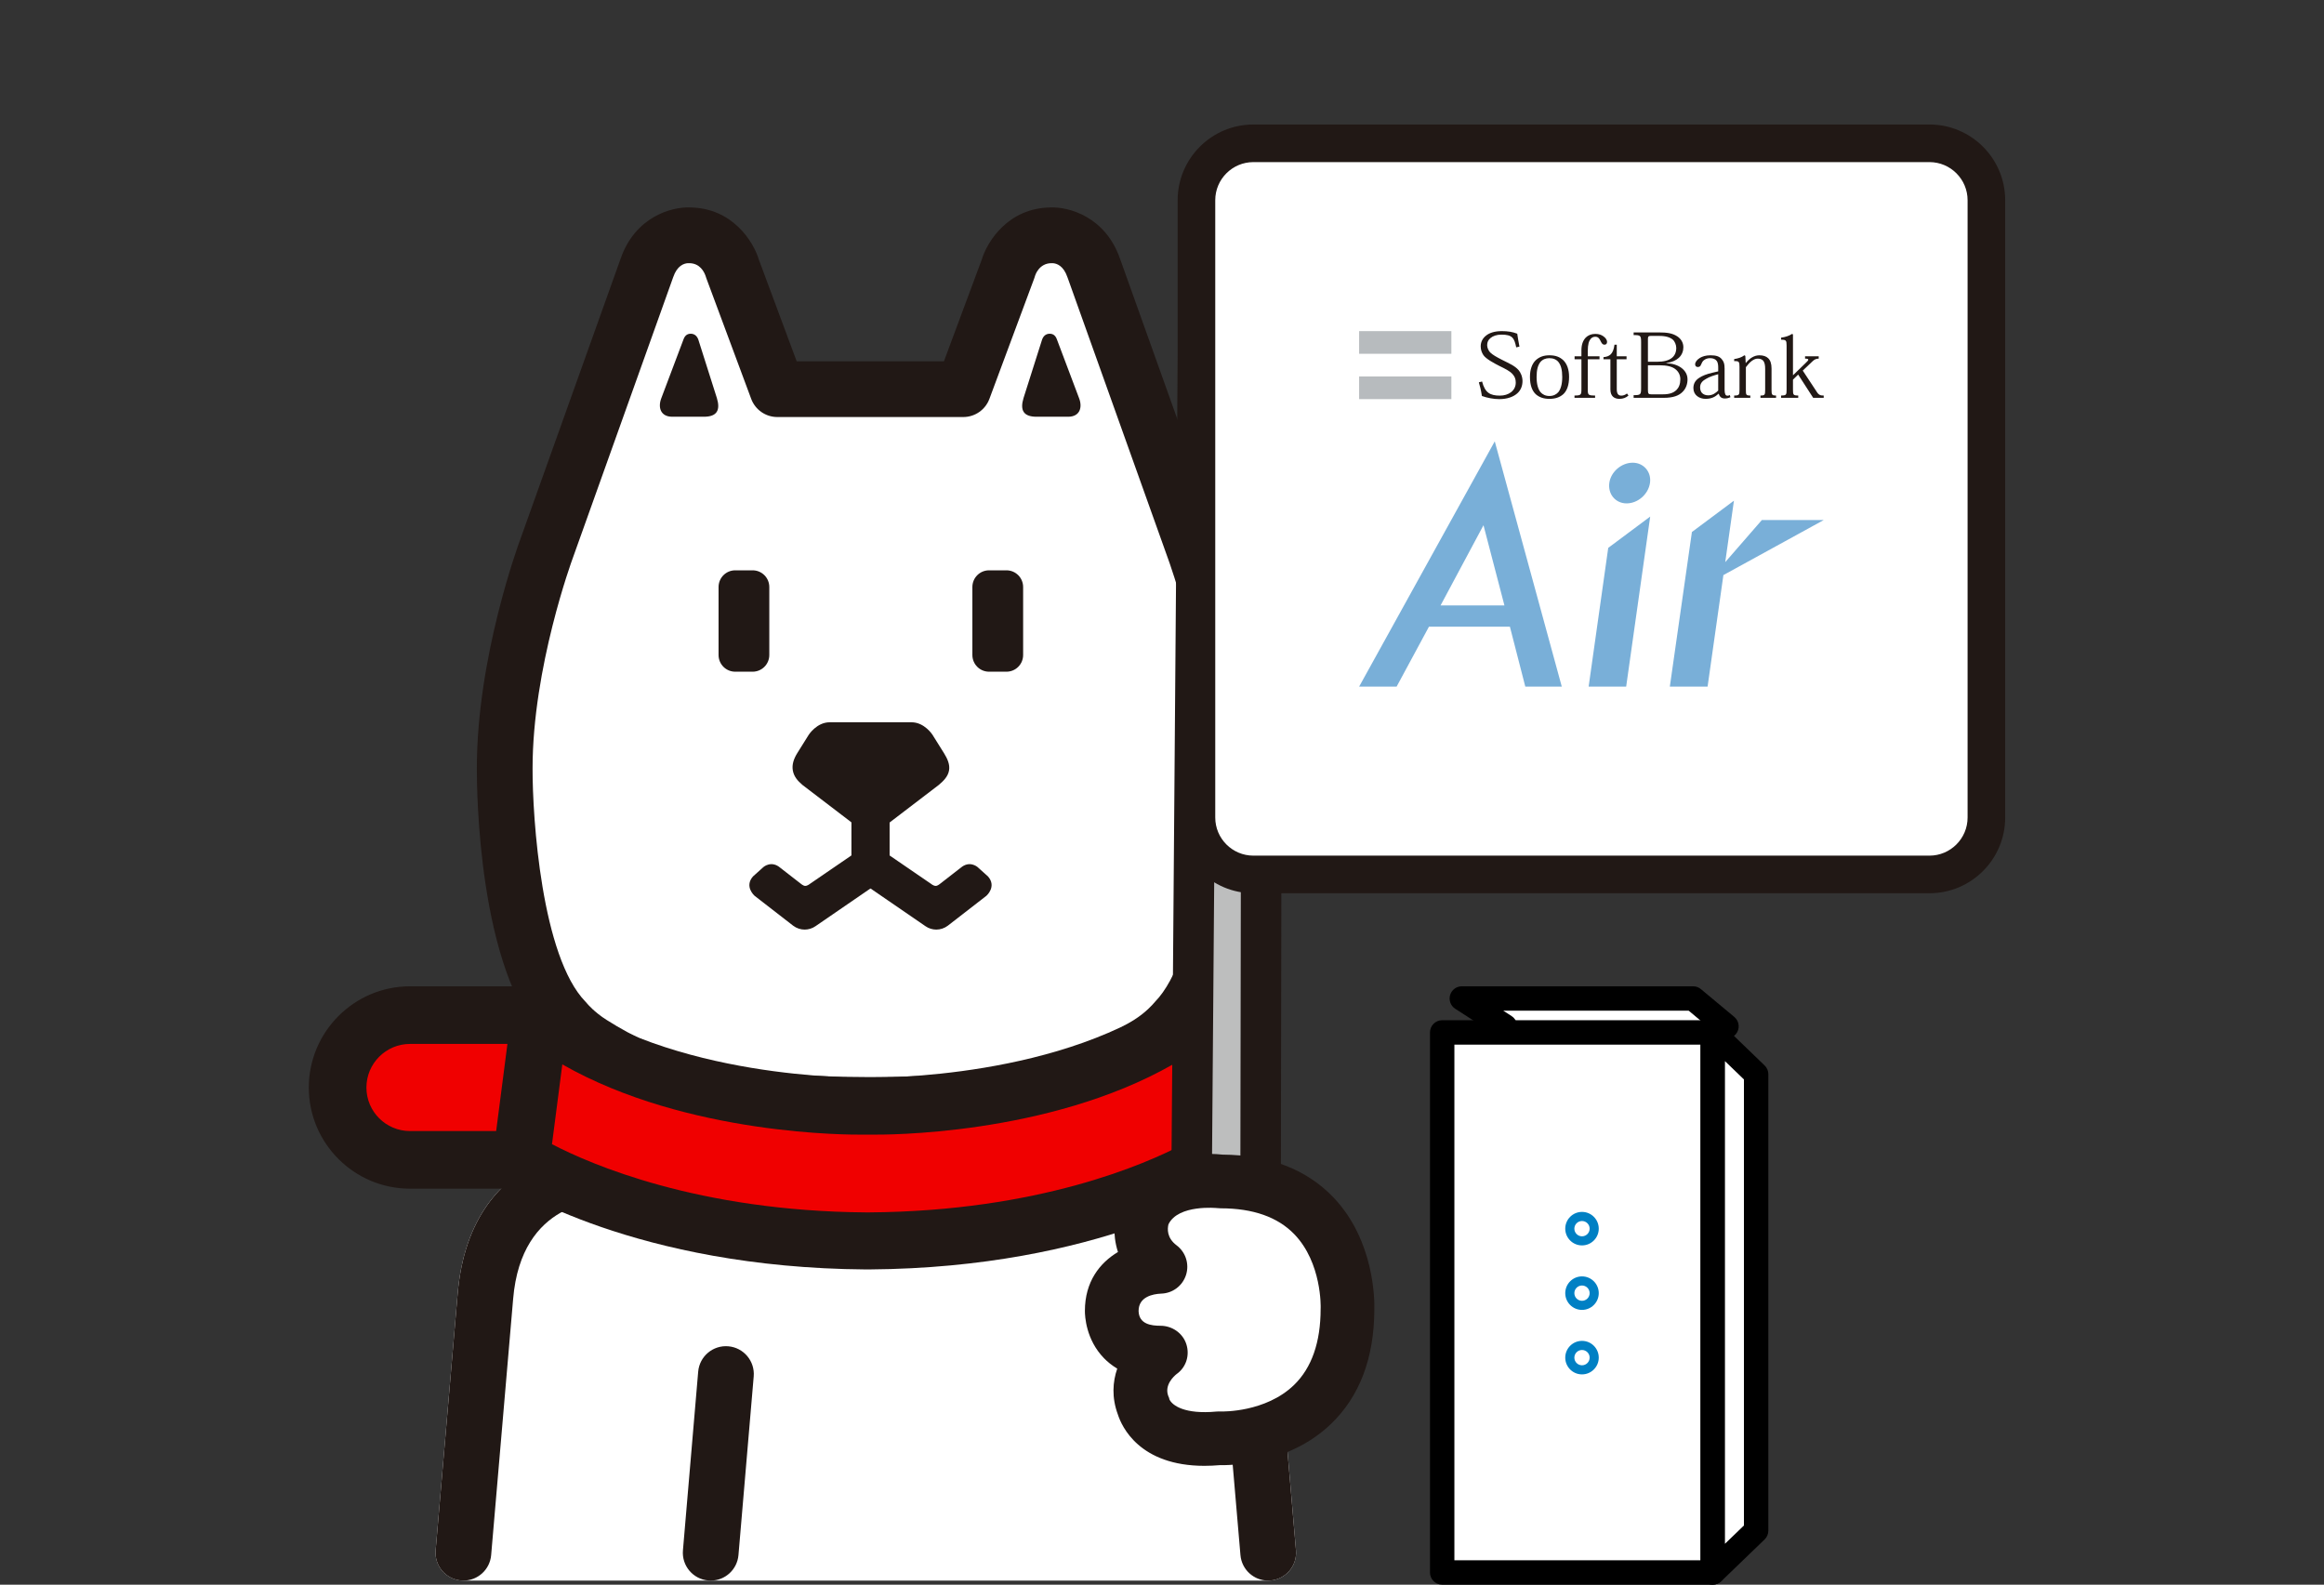 <?xml version="1.0" encoding="UTF-8"?><svg id="b" xmlns="http://www.w3.org/2000/svg" xmlns:xlink="http://www.w3.org/1999/xlink" viewBox="0 0 560 381.846"><rect x="0" y="0" width="560" height="381.846" fill="#333333" stroke="none"/><defs><style>.e{fill:#b7bbbe;}.e,.f,.g,.h,.i,.j,.k,.l,.m{stroke-width:0px;}.f{fill:none;}.g{fill:#0080c4;}.h{fill:#f00000;}.i{fill:#000;}.n{clip-path:url(#d);}.j{fill:#bdbebe;}.k{fill:#211815;}.l{fill:#79afd8;}.m{fill:#fff;}</style><clipPath id="d"><rect class="f" y="0" width="560" height="381.846"/></clipPath></defs><g id="c"><g class="n"><path class="m" d="M300.304,312.474c-2.596-31.303-30.045-29.883-30.045-29.883h-123.268s-27.448-1.42-30.037,29.883l-5.294,61.67h193.932l-5.288-61.67Z"/><path class="m" d="M305.593,380.859H111.662c-1.881,0-3.675-.789-4.946-2.174-1.271-1.385-1.904-3.24-1.743-5.114l5.293-61.67c2.918-35.288,33.088-36.05,36.727-36.022h0s123.269,0,123.269,0c3.646-.032,33.799.737,36.734,36.027l5.288,61.666c.161,1.874-.472,3.729-1.743,5.114s-3.065,2.174-4.946,2.174ZM118.977,367.43h179.302l-4.664-54.382c0-.006,0-.012-.002-.019-1.976-23.822-20.891-23.804-23.054-23.731-.082.003-.216.007-.299.007h-123.269c-.115,0-.231-.003-.347-.009-2.094-.076-21.029-.094-22.999,23.732l-4.669,54.403Z"/><path class="m" d="M210.228,266.242c35.008,0,52.313-5.743,66.636-14.819,4.052-2.567,6.256-5.337,6.256-5.337,14.869-15.226,14.689-60.96,14.689-60.96,0-25.844-10.053-52.82-10.053-52.82,0,0-21.994-61.533-24.111-67.473-.034-.082-.06-.154-.084-.219-2.856-8.347-10.195-7.914-10.195-7.914-8.169,0-10.413,7.914-10.413,7.914l-.065.204-10.772,28.955h-44.813l-10.767-28.955-.07-.204s-2.24-7.914-10.409-7.914c0,0-7.341-.433-10.197,7.914-.024.065-.053.137-.079.219-2.12,5.941-24.118,67.473-24.118,67.473,0,0-10.048,26.977-10.048,52.82,0,0-.183,45.735,14.687,60.96,0,0,2.204,2.769,6.261,5.337,14.318,9.076,31.594,14.819,66.607,14.819h1.059Z"/><path class="k" d="M210.228,272.956h-1.059c-39.702,0-57.203-7.624-70.202-15.862-4.211-2.666-6.839-5.548-7.665-6.519-16.126-16.862-16.421-60.532-16.401-65.475,0-26.718,10.041-53.986,10.47-55.137,0,0,21.821-61.038,24.065-67.324.036-.107.072-.207.108-.302,3.527-10.152,12.31-12.517,16.681-12.349,10.206.087,15.298,8.142,16.642,12.593l9.104,24.479h35.48l9.087-24.426c1.319-4.438,6.415-12.559,16.664-12.646,4.337-.153,13.13,2.192,16.664,12.314.034.087.076.199.104.276,2.118,5.94,24.109,67.469,24.109,67.469.396,1.063,10.444,28.334,10.444,55.08.02,4.916-.277,48.587-16.402,65.448-.825.971-3.452,3.853-7.662,6.521-13.003,8.238-30.51,15.862-70.23,15.862ZM141.555,241.905s1.667,1.99,4.598,3.845c13.05,8.271,28.759,13.778,63.017,13.778h1.059c34.276,0,49.992-5.507,63.043-13.777,2.946-1.867,4.615-3.87,4.632-3.89.141-.177.256-.304.414-.466,10.599-10.852,12.817-44.28,12.778-56.244,0-24.3-9.535-50.244-9.632-50.503-.029-.081-21.777-60.929-24.104-67.454-.027-.071-.053-.138-.077-.201-.021-.057-.054-.147-.073-.205-.949-2.775-2.577-3.316-3.542-3.372-.152.02-.046,0-.3,0-3.059,0-3.945,3.001-3.954,3.031-.02.072-.041.143-.063.213l-.065.205c-.032.099-.066.198-.103.296l-10.771,28.955c-.979,2.629-3.487,4.373-6.293,4.373h-44.813c-2.806,0-5.315-1.744-6.293-4.374l-10.768-28.955c-.023-.062-.045-.123-.065-.185l-.069-.205c-.06-.173-.056-.139-.09-.276-.336-.98-1.36-3.078-3.96-3.078-.249,0-.141.02-.3,0-.966.056-2.595.596-3.545,3.372-.021.061-.042.121-.064.182l.023-.076c-.021.066-.044.132-.067.197-2.12,5.941-24.12,67.477-24.12,67.477-.126.339-9.656,26.284-9.656,50.56-.04,11.989,2.178,45.417,12.777,56.269.158.162.309.333.45.51h0Z"/><path class="k" d="M214.006,198.461l12.189-9.311c1.191-.999,2.24-2.06,2.49-3.508.253-1.444-.402-2.837-1.205-4.141l-2.796-4.468s-1.927-2.993-5.024-2.993h-19.744c-3.101,0-5.026,2.993-5.026,2.993l-2.793,4.468c-.804,1.304-1.307,2.697-1.056,4.141.253,1.449,1.15,2.51,2.336,3.508l12.194,9.311h8.436Z"/><path class="k" d="M168.266,81.814c-.305-.833-.905-1.398-1.833-1.398-.934,0-1.453.561-1.747,1.398l-5.33,14.126c-.849,2.189-.229,4.478,2.652,4.478h7.598c3.202,0,4.009-1.615,3.138-4.492l-4.478-14.112Z"/><path class="k" d="M251.112,81.814c.296-.833.902-1.398,1.829-1.398.934,0,1.456.561,1.747,1.398l5.33,14.126c.849,2.189.231,4.478-2.652,4.478h-7.596c-3.202,0-4.011-1.615-3.14-4.492l4.482-14.112Z"/><path class="k" d="M185.374,157.827c0,2.226-1.802,4.025-4.018,4.025h-4.196c-2.216,0-4.013-1.8-4.013-4.025v-16.38c0-2.223,1.797-4.023,4.013-4.023h4.196c2.216,0,4.018,1.8,4.018,4.023v16.38Z"/><path class="k" d="M246.538,157.827c0,2.226-1.797,4.025-4.018,4.025h-4.191c-2.223,0-4.021-1.8-4.021-4.025v-16.38c0-2.223,1.797-4.023,4.021-4.023h4.191c2.221,0,4.018,1.8,4.018,4.023v16.38Z"/><path class="k" d="M188.04,209.112l4.887,3.797s.623.558,1.102.558c.57-.002,1.153-.508,1.153-.508l9.99-6.84-.005-9.066c0-2.529,2.05-4.586,4.579-4.586s4.586,2.057,4.586,4.586l.005,11.472c0,1.499-.748,2.919-1.978,3.768l-15.854,10.883c-.784.546-1.696.813-2.603.818-.977,0-1.949-.315-2.772-.934l-9.304-7.213s-2.543-2.214-.38-4.663l2.519-2.264s1.913-1.684,4.076.192"/><path class="k" d="M231.474,209.112l-4.889,3.797s-.623.558-1.104.558c-.573-.002-1.15-.508-1.15-.508l-9.985-6.84v-9.066c0-2.529-2.052-4.586-4.583-4.586s-4.579,2.057-4.581,4.586l-.01,11.472c0,1.499.751,2.919,1.983,3.768l15.851,10.883c.784.546,1.691.813,2.599.818.982,0,1.961-.315,2.777-.934l9.304-7.213s2.543-2.214.383-4.663l-2.519-2.264s-1.913-1.684-4.073.192"/><path class="k" d="M305.586,380.859c-3.448,0-6.382-2.641-6.682-6.141l-5.289-61.67c-.854-10.293-4.848-17.361-11.872-21.027-5.55-2.896-11.126-2.724-11.185-2.723-3.652.134-6.817-2.725-6.98-6.411-.164-3.685,2.651-6.811,6.335-7.001.351-.017,33.985-1.322,37.083,36.034l5.287,61.651c.317,3.695-2.421,6.947-6.116,7.263-.194.017-.389.025-.581.025Z"/><path class="k" d="M111.669,380.859c-.192,0-.387-.008-.582-.025-3.694-.317-6.433-3.569-6.115-7.264l5.293-61.67c3.089-37.343,36.732-36.03,37.073-36.014,3.703.191,6.55,3.349,6.358,7.052-.19,3.689-3.315,6.521-7.011,6.361-2.174-.078-21.071-.068-23.04,23.73l-5.295,61.691c-.3,3.499-3.233,6.14-6.682,6.14Z"/><path class="h" d="M129.938,279.48h-31.137c-9.629,0-17.449-7.81-17.449-17.427s7.82-17.451,17.449-17.451h31.137"/><path class="k" d="M129.938,286.422h-31.137c-13.449,0-24.391-10.932-24.391-24.369s10.941-24.393,24.391-24.393h31.137c3.834,0,6.941,3.108,6.941,6.941s-3.107,6.941-6.941,6.941h-31.137c-5.794,0-10.508,4.715-10.508,10.51s4.714,10.486,10.508,10.486h31.137c3.834,0,6.941,3.108,6.941,6.941s-3.107,6.941-6.941,6.941Z"/><path class="h" d="M208.705,299.01c-54.1-.38-83.106-19.621-83.106-19.621l4.497-34.739c29.275,22.689,77.803,21.874,77.803,21.874h2.339s48.523.816,77.798-21.874l4.499,34.739s-29.01,19.241-83.106,19.621h-.724Z"/><path class="k" d="M208.706,305.883c-.016,0-.032,0-.048,0-55.509-.39-85.604-19.935-86.857-20.767-2.183-1.448-3.353-4.011-3.017-6.61l4.497-34.739c.316-2.444,1.917-4.531,4.194-5.471,2.28-.94,4.885-.588,6.832.921,27.054,20.968,73.003,20.444,73.477,20.434.038,0,.077,0,.115,0h2.339c.038,0,.077,0,.115,0,.467.01,46.5.472,73.473-20.434,1.947-1.509,4.554-1.862,6.831-.921,2.278.94,3.879,3.027,4.195,5.47l4.499,34.739c.336,2.598-.834,5.162-3.018,6.61-1.254.832-31.353,20.377-86.856,20.767h-.771ZM208.73,292.137h.699c40.836-.287,66.667-11.663,75.699-16.42l-2.492-19.246c-30.198,17.242-69.891,16.961-72.452,16.926h-2.231c-2.565.035-42.257.316-72.455-16.925l-2.489,19.227c9.083,4.744,35.104,16.148,75.722,16.439Z"/><line class="m" x1="174.927" y1="331.09" x2="171.252" y2="374.144"/><path class="k" d="M171.26,380.859c-.191,0-.385-.008-.579-.025-3.694-.315-6.434-3.566-6.118-7.26l3.674-43.054c.314-3.695,3.563-6.432,7.261-6.119,3.694.315,6.434,3.566,6.118,7.26l-3.674,43.054c-.298,3.5-3.232,6.144-6.682,6.144Z"/><path class="j" d="M299.216,79.668l-.377,230.374c0,.199.037.39.067.583-2.369.265-4.716-3.809-7.069-3.525l1.786-227.568"/><polyline class="k" points="283.858 79.289 282.063 308.346 282.053 316.316 308.293 317.082 308.602 309.597 308.982 79.906"/><path class="j" d="M299.216,79.668l-.377,230.374c0,.199.05-2.926.08-2.734-2.369.265-4.332-.105-7.083-.208l1.786-227.568"/><path class="m" d="M279.627,325.92s-7.053,5.191-4.152,12.78c0,0,1.987,9.387,18.235,7.869h.448s30.536,1.305,30.536-31.181c0,0,1.432-30.704-30.536-30.704h0s-14.531-1.86-18.683,8.081c0,0-2.634,7.382,4.152,12.475,0,0-11.736.275-11.736,10.641,0,0-.259,10.04,11.736,10.04Z"/><path class="k" d="M290.255,353.208c-15.727,0-19.969-9.505-20.891-12.376-1.518-4.096-1.25-7.863-.151-11.051-1.335-.796-2.383-1.679-3.188-2.506-4.381-4.495-4.606-10.203-4.604-11.398.002-7.028,3.562-11.569,7.968-14.194-1.42-4.392-.872-8.669-.007-11.093.038-.107.079-.214.123-.319,4.686-11.217,17.738-12.867,25.048-12.056,11.296.079,20.299,3.551,26.763,10.323,9.975,10.45,9.903,25.036,9.849,26.96-.022,11.704-3.546,21.002-10.474,27.64-10.401,9.965-24.762,9.942-26.627,9.9h-.062c-1.316.115-2.563.168-3.746.168ZM281.789,337.193c.692,1.499,3.754,3.643,11.32,2.936.2-.019.4-.028.602-.028h.448c.092,0,.185.002.276.006.072.003,10.526.255,17.376-6.379,4.256-4.123,6.414-10.293,6.414-18.339,0-.101.003-.201.008-.301.002-.075.312-10.782-6.342-17.681-4-4.149-9.967-6.252-17.732-6.252-.274,0-.549-.018-.821-.052-.066-.007-9.423-.962-11.779,3.906-.265,1.051-.442,3.261,1.952,5.059,2.205,1.654,3.119,4.524,2.278,7.149-.842,2.625-3.254,4.429-6.01,4.493-1.982.09-5.418.755-5.418,4.173,0,.136.007.05.002.105.146,3.103,3.068,3.465,5.265,3.465,2.831,0,5.413,1.785,6.255,4.488.839,2.691-.082,5.557-2.389,7.17-.602.483-2.994,2.618-1.976,5.282.19.499.228.405.271.802Z"/><rect class="m" x="288.301" y="34.531" width="190.347" height="176.174" rx="13.716" ry="13.716"/><path class="k" d="M464.932,215.235h-162.916c-10.061,0-18.245-8.186-18.245-18.247V48.246c0-10.061,8.185-18.246,18.245-18.246h162.916c10.062,0,18.246,8.185,18.246,18.246v148.742c0,10.061-8.185,18.247-18.246,18.247ZM302.016,39.062c-5.064,0-9.185,4.12-9.185,9.185v148.742c0,5.065,4.12,9.185,9.185,9.185h162.916c5.064,0,9.186-4.12,9.186-9.185V48.246c0-5.064-4.121-9.185-9.186-9.185h-162.916Z"/><rect class="e" x="327.5" y="79.786" width="22.228" height="5.462"/><rect class="e" x="327.5" y="90.71" width="22.228" height="5.462"/><path class="k" d="M365.355,83.699c-.468-2.29-.957-3.067-3.58-3.067-1.113,0-2.024.311-2.646.843-.534.444-.779,1.001-.779,1.69,0,.622.335,1.381.758,1.78.576.556,1.421,1.045,2.821,1.756,1.735.889,3.047,1.402,4.002,2.489.467.536.936,1.537.936,2.626,0,1.156-.402,2.202-1.247,2.957-.934.843-2.401,1.4-4.38,1.4-1.29,0-2.868-.289-4.157-.756-.201-1.379-.445-2.312-.734-3.29l.778-.201c.712,2.734,1.956,3.403,4.311,3.403,1.023,0,1.979-.288,2.67-.823.688-.535,1.134-1.312,1.134-2.313,0-.888-.246-1.423-.712-1.979-.712-.844-1.912-1.378-3.201-2.021-1.357-.691-3.225-1.692-3.868-2.603-.401-.578-.667-1.311-.667-2.135,0-.954.399-1.911,1.335-2.623.798-.624,2.021-1.045,3.757-1.045,1.422,0,2.577.179,3.713.622.131.91.332,2.112.533,3.112l-.778.178Z"/><path class="k" d="M370.265,90.836c0-1.712.311-2.824.911-3.602.532-.621,1.268-.933,2.157-.933.934,0,1.689.312,2.201.933.6.778.91,1.89.91,3.602,0,1.801-.379,2.934-.934,3.647-.509.579-1.222.934-2.157.934s-1.645-.355-2.154-.934c-.556-.712-.934-1.845-.934-3.647ZM368.664,90.814c0,2.023.533,3.358,1.399,4.18.893.779,1.959,1.113,3.291,1.113,1.401,0,2.491-.356,3.381-1.157.845-.823,1.356-2.134,1.356-4.135,0-1.755-.489-3.113-1.356-3.98-.868-.823-1.891-1.223-3.381-1.223-1.423,0-2.445.4-3.311,1.201-.891.867-1.379,2.247-1.379,4.002Z"/><path class="k" d="M381.065,86.568h-1.646v-.711h1.646v-1.403c0-1.356.333-2.379,1.068-3.136.532-.51,1.287-.865,2.268-.865.911,0,1.444.244,1.889.532.644.423.956.979.956,1.378,0,.446-.223.691-.624.691-.533,0-.732-.469-.978-.958-.246-.489-.534-.955-1.222-.955-.444,0-.8.156-1.112.49-.444.533-.71,1.333-.71,2.913v1.312h2.822v.711h-2.822v7.27c0,1.334.088,1.466,1.757,1.466v.557h-4.96v-.557c1.555,0,1.668-.154,1.668-1.513v-7.224Z"/><path class="k" d="M386.381,86.056c1.402-.133,2.362-.667,2.648-3h.555v2.802h2.356v.711h-2.356v7.182c0,1.045.31,1.578,1.087,1.578.513,0,.935-.177,1.38-.512l.355.489c-.578.512-1.268.802-2.18.802-1.132,0-2.177-.535-2.177-2.268v-7.27h-1.669v-.512Z"/><path class="k" d="M397.092,81.719c0-.599.089-.776.667-.776h2.112c1.558,0,2.557.355,3.18.867.489.4.868,1.268.868,2.024,0,1.064-.379,1.844-1.023,2.378-.802.667-2.048.956-3.581.956h-2.223v-5.449ZM395.446,93.528c0,1.577-.134,1.688-1.8,1.688v.645h7.248c2.312,0,3.624-.533,4.492-1.378.889-.845,1.245-1.957,1.245-3.068,0-1.222-.623-2.113-1.425-2.734-.955-.735-2.245-1.112-3.689-1.157v-.045c1.401-.2,2.334-.644,3.001-1.243.822-.734,1.112-1.714,1.112-2.559,0-1.134-.578-2.022-1.424-2.6-1.2-.802-2.535-.98-4.581-.98h-5.979v.646c1.666,0,1.8.11,1.8,1.712v11.074ZM397.092,88.013h2.758c1.822,0,3.046.312,3.824.913.799.6,1.223,1.466,1.223,2.443,0,1.157-.335,1.981-.868,2.537-.757.778-1.778,1.112-3.357,1.112h-2.757c-.691,0-.823-.156-.823-1.09v-5.915Z"/><path class="k" d="M414.025,94.106c-.556.554-1.312,1.156-2.401,1.156-.667,0-1.134-.222-1.469-.535-.332-.332-.488-.821-.488-1.401,0-1.023.622-1.6,1.489-2.066.823-.51,1.914-.824,2.869-1.088v3.935ZM415.56,88.702c0-.977-.157-1.579-.735-2.223-.556-.621-1.333-.868-2.668-.868-1.178,0-1.956.289-2.535.624-.71.42-1.154,1.022-1.154,1.555,0,.336.198.645.621.645.469,0,.668-.221.778-.533.201-.49.403-.868.692-1.089.399-.312.844-.511,1.51-.511.734,0,1.268.222,1.6.667.289.378.357,1.045.357,1.556v.956l-1.312.311c-1.424.311-2.534.756-3.291,1.267-.977.644-1.377,1.445-1.377,2.469,0,.845.355,1.489.889,1.912.579.467,1.335.667,2.045.667,1.469,0,2.357-.511,3.112-1.223h.067c.201.733.667,1.134,1.446,1.134.579,0,.978-.133,1.357-.311l-.133-.512c-.177.11-.38.154-.599.154-.446,0-.667-.445-.667-1.444v-5.203Z"/><path class="k" d="M426.876,93.882c0,1.245.089,1.422,1.089,1.422v.557h-3.758v-.557c1.068,0,1.134-.132,1.134-1.466v-4.959c0-.867-.111-1.579-.533-2.024-.289-.288-.69-.443-1.289-.443-.934,0-1.935.844-2.825,2.066v5.359c0,1.334.022,1.466,1.067,1.466v.557h-3.89v-.557c1.199,0,1.288-.132,1.288-1.466v-5.404c0-1.289-.111-1.445-1.288-1.423v-.489c.978-.156,1.734-.379,2.467-.912l.223.134.088,1.712h.046c.89-1.133,2.022-1.845,3.245-1.845.958,0,1.646.246,2.134.713.513.489.802,1.289.802,2.468v5.091Z"/><path class="k" d="M432.085,90.391l3.18-3.091c.6-.554.756-.888-.311-.888v-.556h3.291v.556c-.643.022-1,.176-1.51.666l-2.336,2.222,3.403,5.16c.489.778.979.867,1.646.843v.557h-2.537l-3.622-5.603-1.246,1.225v2.356c0,1.289.044,1.466,1.267,1.466v.557h-4.136v-.557c1.287,0,1.332-.177,1.332-1.466v-10.541c0-1.289-.132-1.444-1.332-1.444v-.49c1.088-.156,1.846-.4,2.668-.91l.2.132v9.805h.044Z"/><path class="l" d="M439.449,125.312l-6.137,3.367-5.45,2.99-12.586,6.904-3.809,26.876h-9.098l5.321-37.254,10.128-7.553-2.099,14.813,8.323-9.569.498-.573h14.91ZM391.941,121.295c2.739,0,5.264-2.213,5.65-4.953.37-2.635-1.533-4.848-4.167-4.848-2.741,0-5.264,2.213-5.635,4.848-.385,2.74,1.516,4.953,4.152,4.953ZM391.847,165.449l5.792-40.975-5.391,4.02-4.677,3.488-.046.035-4.721,33.432h9.043ZM357.473,126.574l-.005-.018-.003.005.005.019.002-.005ZM357.474,126.596l.003-.005-.004-.017-.002.005.004.017ZM376.334,165.449h-8.789l-3.715-14.45h-19.498l-7.8,14.45h-9.033l32.684-59.104,16.151,59.104ZM347.126,145.881h15.388l-.511-1.957-4.525-17.333-.004-.017-.005-.018-.003.005-9.293,17.363-1.047,1.957Z"/><polyline class="m" points="416.023 247.3 407.982 240.598 352.245 240.598 362.65 247.3"/><path class="i" d="M362.647,250.24c-.545,0-1.097-.151-1.589-.469l-10.405-6.703c-1.097-.706-1.597-2.05-1.229-3.301s1.517-2.11,2.82-2.11h55.737c.688,0,1.354.241,1.882.682l8.041,6.703c1.247,1.04,1.416,2.893.376,4.14-1.038,1.246-2.894,1.417-4.14.376l-7.224-6.021h-44.681l2.005,1.292c1.365.879,1.759,2.698.88,4.063-.562.872-1.509,1.348-2.475,1.348Z"/><rect class="m" x="347.515" y="248.77" width="65.197" height="130.136"/><path class="i" d="M412.711,381.846h-65.196c-1.624,0-2.939-1.316-2.939-2.94v-130.136c0-1.624,1.315-2.94,2.939-2.94h65.196c1.624,0,2.939,1.316,2.939,2.94v130.136c0,1.624-1.315,2.94-2.939,2.94ZM350.455,375.967h59.317v-124.257h-59.317v124.257Z"/><polygon class="m" points="423.167 368.828 423.167 258.849 412.712 248.77 412.712 378.907 423.167 368.828"/><path class="i" d="M412.711,381.846c-.388,0-.778-.077-1.148-.234-1.086-.461-1.79-1.526-1.79-2.706v-130.136c0-1.179.704-2.244,1.79-2.706,1.083-.461,2.341-.229,3.189.589l10.455,10.078c.575.554.899,1.318.899,2.116v109.98c0,.798-.324,1.562-.899,2.116l-10.455,10.078c-.559.539-1.294.823-2.041.823ZM415.651,255.687v116.302l4.576-4.411v-107.481l-4.576-4.411ZM423.167,368.828h.01-.01Z"/><path class="g" d="M381.206,300.093c-2.227,0-4.037-1.811-4.037-4.037s1.811-4.037,4.037-4.037,4.036,1.811,4.036,4.037-1.811,4.037-4.036,4.037ZM381.206,294.214c-1.017,0-1.843.827-1.843,1.843s.826,1.843,1.843,1.843,1.842-.827,1.842-1.843-.826-1.843-1.842-1.843Z"/><path class="g" d="M381.206,315.632c-2.227,0-4.037-1.811-4.037-4.037s1.811-4.037,4.037-4.037,4.036,1.811,4.036,4.037-1.811,4.037-4.036,4.037ZM381.206,309.753c-1.017,0-1.843.827-1.843,1.843s.826,1.843,1.843,1.843,1.842-.827,1.842-1.843-.826-1.843-1.842-1.843Z"/><path class="g" d="M381.206,331.171c-2.227,0-4.037-1.811-4.037-4.037s1.811-4.037,4.037-4.037,4.036,1.811,4.036,4.037-1.811,4.037-4.036,4.037ZM381.206,325.292c-1.017,0-1.843.827-1.843,1.843s.826,1.843,1.843,1.843,1.842-.827,1.842-1.843-.826-1.843-1.842-1.843Z"/></g></g></svg>